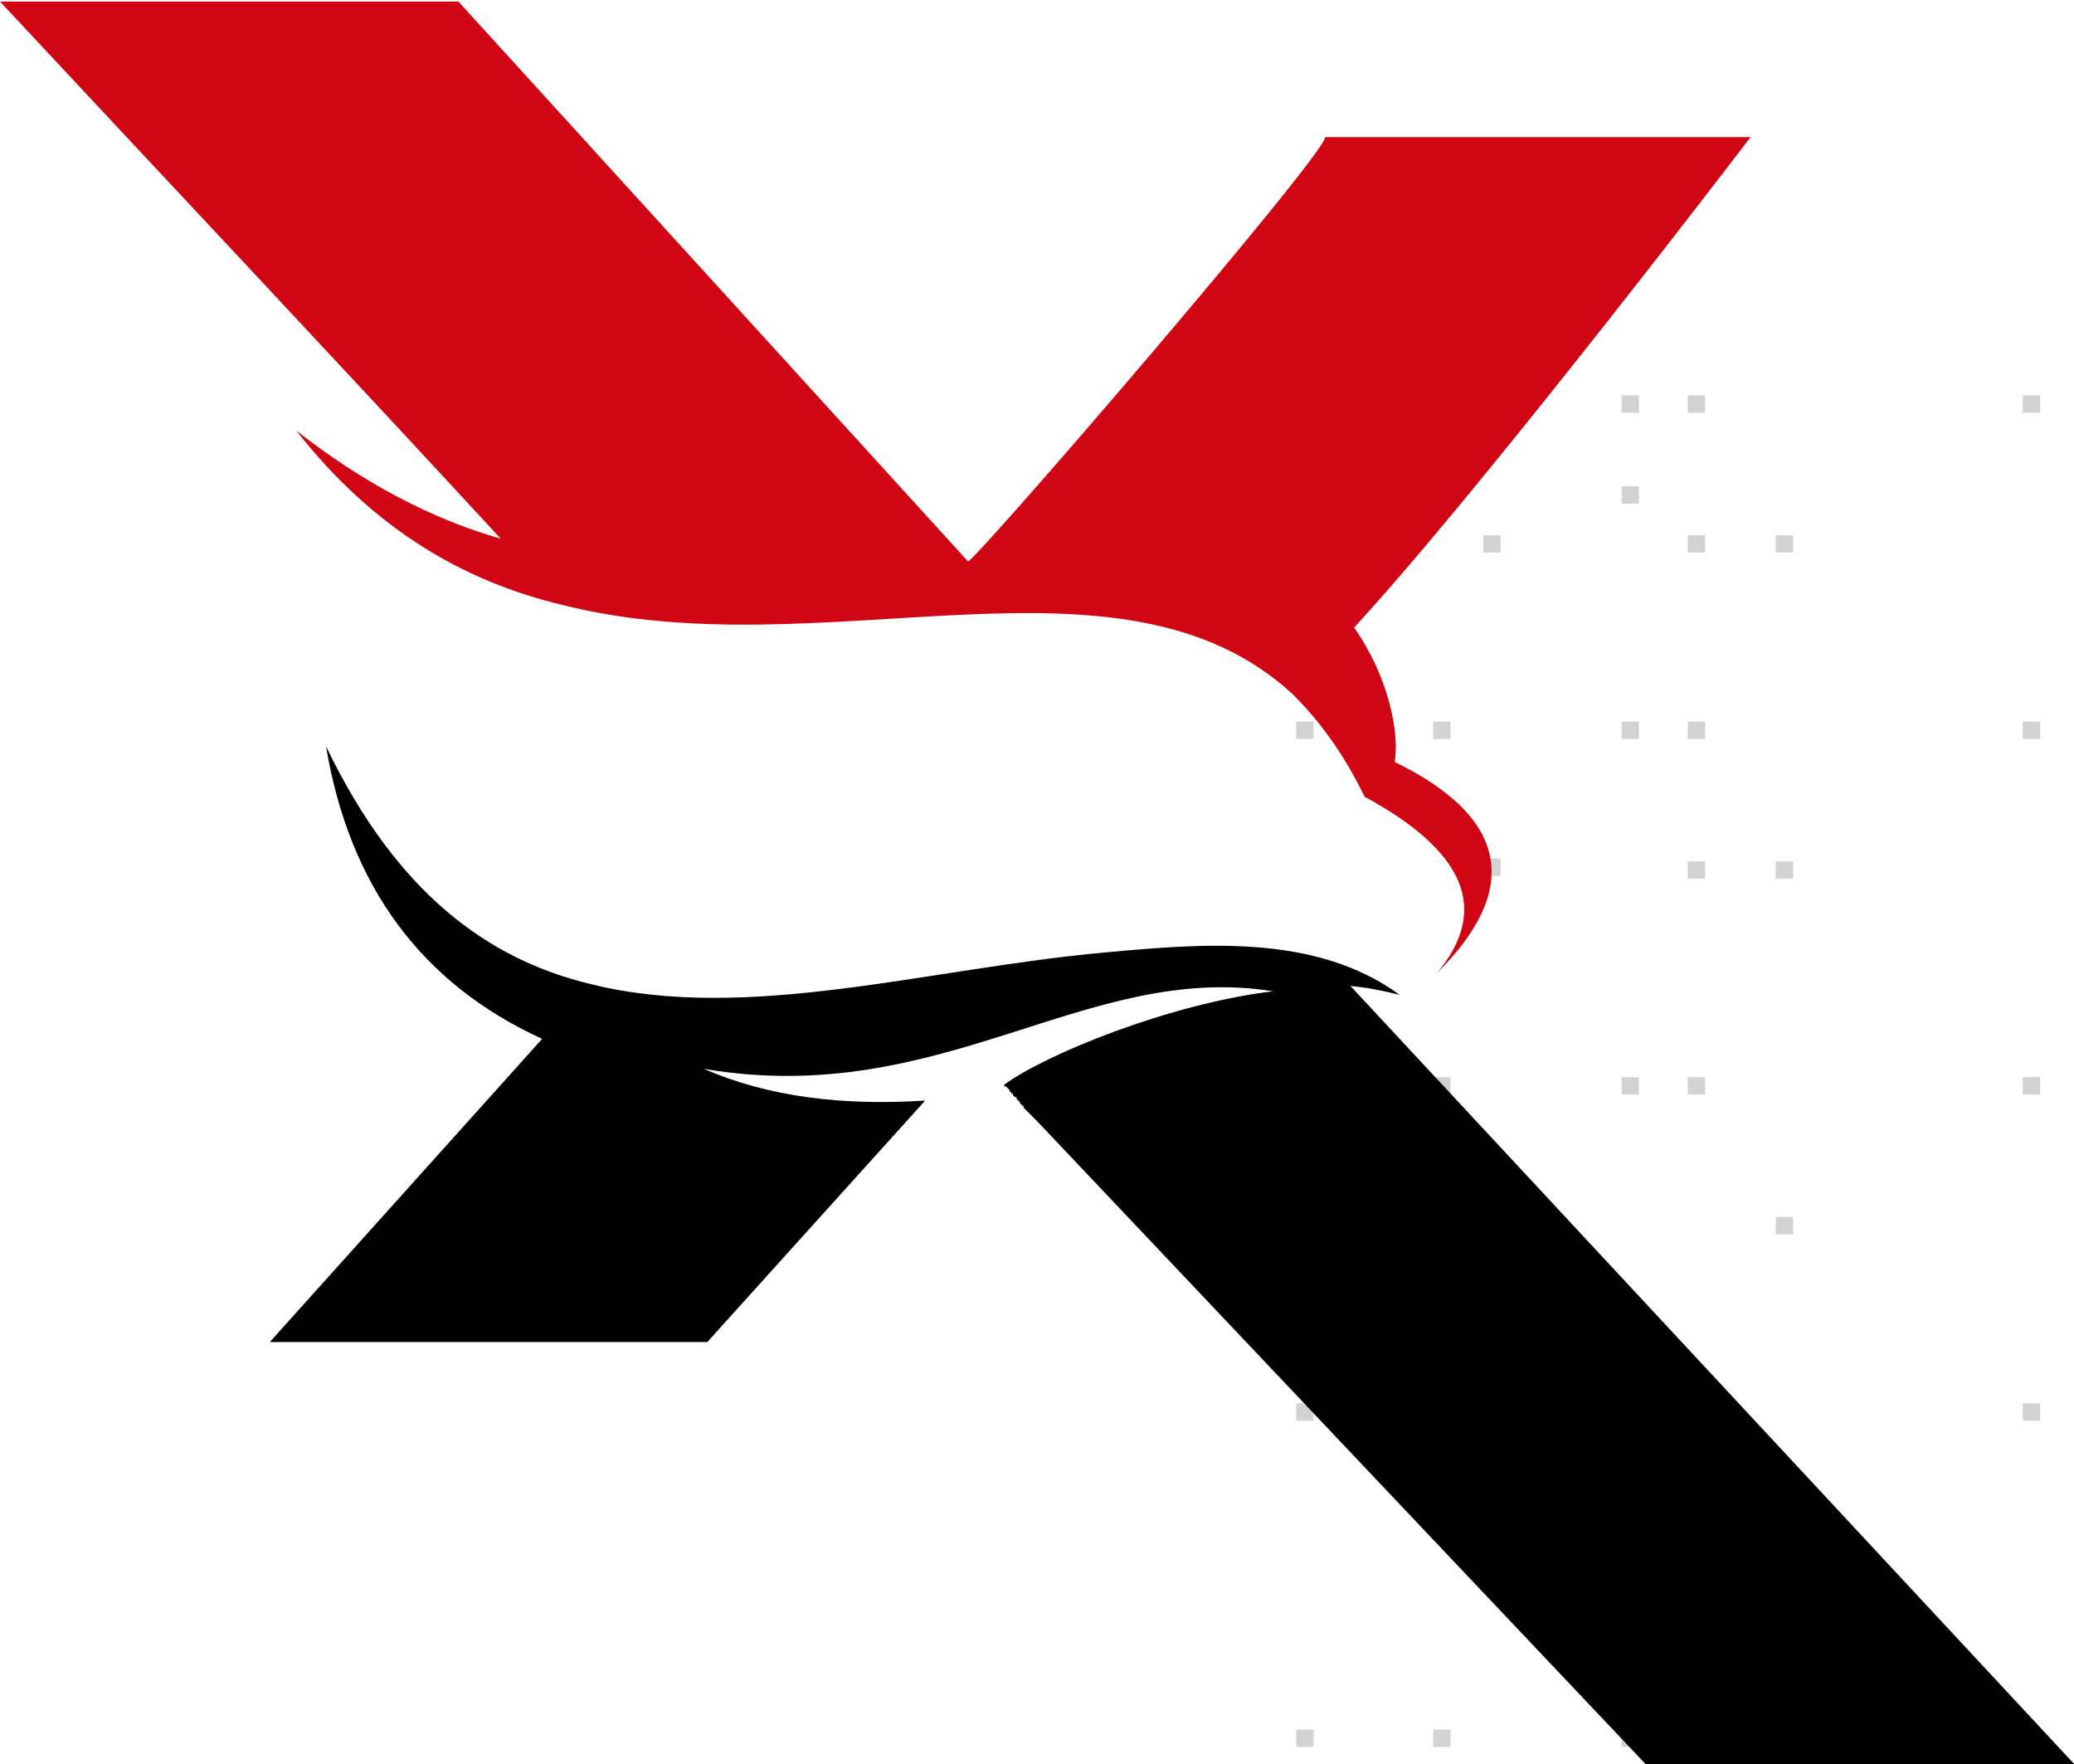 <svg width="368" height="313" viewBox="0 0 368 313" fill="none" xmlns="http://www.w3.org/2000/svg">
<g clip-path="url(#clip0_1155_2085)">
<g clip-path="url(#clip1_1155_2085)">
<rect x="230" y="34" width="3.078" height="3.078" fill="#D2D2D2"/>
<rect x="230" y="70.143" width="3.078" height="3.078" fill="#D2D2D2"/>
<rect x="230" y="91.868" width="3.078" height="3.078" fill="#D2D2D2"/>
<rect x="230" y="128.01" width="3.078" height="3.078" fill="#D2D2D2"/>
<rect x="254.292" y="128.01" width="3.078" height="3.078" fill="#D2D2D2"/>
<rect x="287.731" y="128.01" width="3.078" height="3.078" fill="#D2D2D2"/>
<rect x="299.456" y="152.813" width="3.078" height="3.078" fill="#D2D2D2"/>
<rect x="299.456" y="128.01" width="3.078" height="3.078" fill="#D2D2D2"/>
<rect x="315.087" y="152.813" width="3.078" height="3.078" fill="#D2D2D2"/>
<rect x="263.18" y="152.303" width="3.078" height="3.078" fill="#D2D2D2"/>
<rect x="254.292" y="191.103" width="3.078" height="3.078" fill="#D2D2D2"/>
<rect x="230" y="191.103" width="3.078" height="3.078" fill="#D2D2D2"/>
<rect x="230" y="212.828" width="3.078" height="3.078" fill="#D2D2D2"/>
<rect x="263.18" y="215.906" width="3.078" height="3.078" fill="#D2D2D2"/>
<rect x="287.731" y="191.103" width="3.078" height="3.078" fill="#D2D2D2"/>
<rect x="299.456" y="191.103" width="3.078" height="3.078" fill="#D2D2D2"/>
<rect x="315.087" y="215.906" width="3.078" height="3.078" fill="#D2D2D2"/>
<rect x="230" y="248.97" width="3.078" height="3.078" fill="#D2D2D2"/>
<rect x="254.292" y="248.97" width="3.078" height="3.078" fill="#D2D2D2"/>
<rect x="287.731" y="248.97" width="3.078" height="3.078" fill="#D2D2D2"/>
<rect x="299.456" y="273.773" width="3.078" height="3.078" fill="#D2D2D2"/>
<rect x="263.18" y="273.773" width="3.078" height="3.078" fill="#D2D2D2"/>
<rect x="230" y="306.837" width="3.078" height="3.078" fill="#D2D2D2"/>
<rect x="254.292" y="306.837" width="3.078" height="3.078" fill="#D2D2D2"/>
<rect x="287.731" y="306.837" width="3.078" height="3.078" fill="#D2D2D2"/>
<rect x="299.456" y="306.837" width="3.078" height="3.078" fill="#D2D2D2"/>
<rect x="299.456" y="248.97" width="3.078" height="3.078" fill="#D2D2D2"/>
<rect x="315.087" y="273.773" width="3.078" height="3.078" fill="#D2D2D2"/>
<rect x="263.18" y="94.946" width="3.078" height="3.078" fill="#D2D2D2"/>
<rect x="254.292" y="70.143" width="3.078" height="3.078" fill="#D2D2D2"/>
<rect x="287.731" y="70.143" width="3.078" height="3.078" fill="#D2D2D2"/>
<rect x="299.456" y="70.143" width="3.078" height="3.078" fill="#D2D2D2"/>
<rect x="299.456" y="94.946" width="3.078" height="3.078" fill="#D2D2D2"/>
<rect x="287.731" y="86.293" width="3.078" height="3.078" fill="#D2D2D2"/>
<rect x="315.087" y="94.946" width="3.078" height="3.078" fill="#D2D2D2"/>
<rect x="358.912" y="70.143" width="3.078" height="3.078" fill="#D2D2D2"/>
<rect x="358.912" y="128.01" width="3.078" height="3.078" fill="#D2D2D2"/>
<rect x="358.912" y="191.103" width="3.078" height="3.078" fill="#D2D2D2"/>
<rect x="358.912" y="248.97" width="3.078" height="3.078" fill="#D2D2D2"/>
<rect x="358.912" y="306.837" width="3.078" height="3.078" fill="#D2D2D2"/>
<path d="M319 341.5L382.5 328.5L239.916 175.237L239.604 174.924C242.098 175.132 245.008 175.653 248.333 176.487C233.369 165.543 213.104 167.419 195.957 168.983C164.781 171.797 132.67 181.49 104.923 174.611C86.53 170.234 70.318 158.351 57.847 132.398C62.004 157.205 74.786 174.507 96.194 184.305L47.871 238.088H125.5L164.158 195.249C149.505 196.187 136.411 194.623 124.876 189.62C167.275 196.812 192.528 170.546 225.887 175.862C207.493 178.051 185.358 187.119 178.187 192.435V192.747H178.499L178.811 193.06L179.122 193.373V193.685H179.434V193.998H179.746V194.311L180.058 194.624H180.369V194.936L180.681 195.249L180.993 195.562V195.874H181.305V196.187H181.617V196.5L184.111 199.001L319 341.5Z" fill="black"/>
<path d="M81.339 0.274H0C29.72 32.142 59.44 63.701 88.847 95.569C76.542 92.062 64.445 85.668 52.557 76.386C66.635 94.331 82.903 103.304 99.796 107.326C146.41 119.083 198.654 94.95 229.313 123.106C234.005 127.747 238.385 133.625 242.139 141.36C260.075 151.055 264.351 161.471 254.965 172.609C269.356 158.377 268.418 145.382 247.457 135.172C248.396 129.912 246.206 119.702 240.262 111.348C255.278 95.053 283.419 59.844 310.614 24.324H235.134C235.134 27.469 173.314 99.282 171.75 99.591L81.339 0.274Z" fill="#D10615"/>
</g>
</g>
<defs>
<clipPath id="clip0_1155_2085">
<rect width="368" height="313" fill="white"/>
</clipPath>
<clipPath id="clip1_1155_2085">
<rect width="1440" height="412" fill="white" transform="translate(-1072 -99)"/>
</clipPath>
</defs>
</svg>
